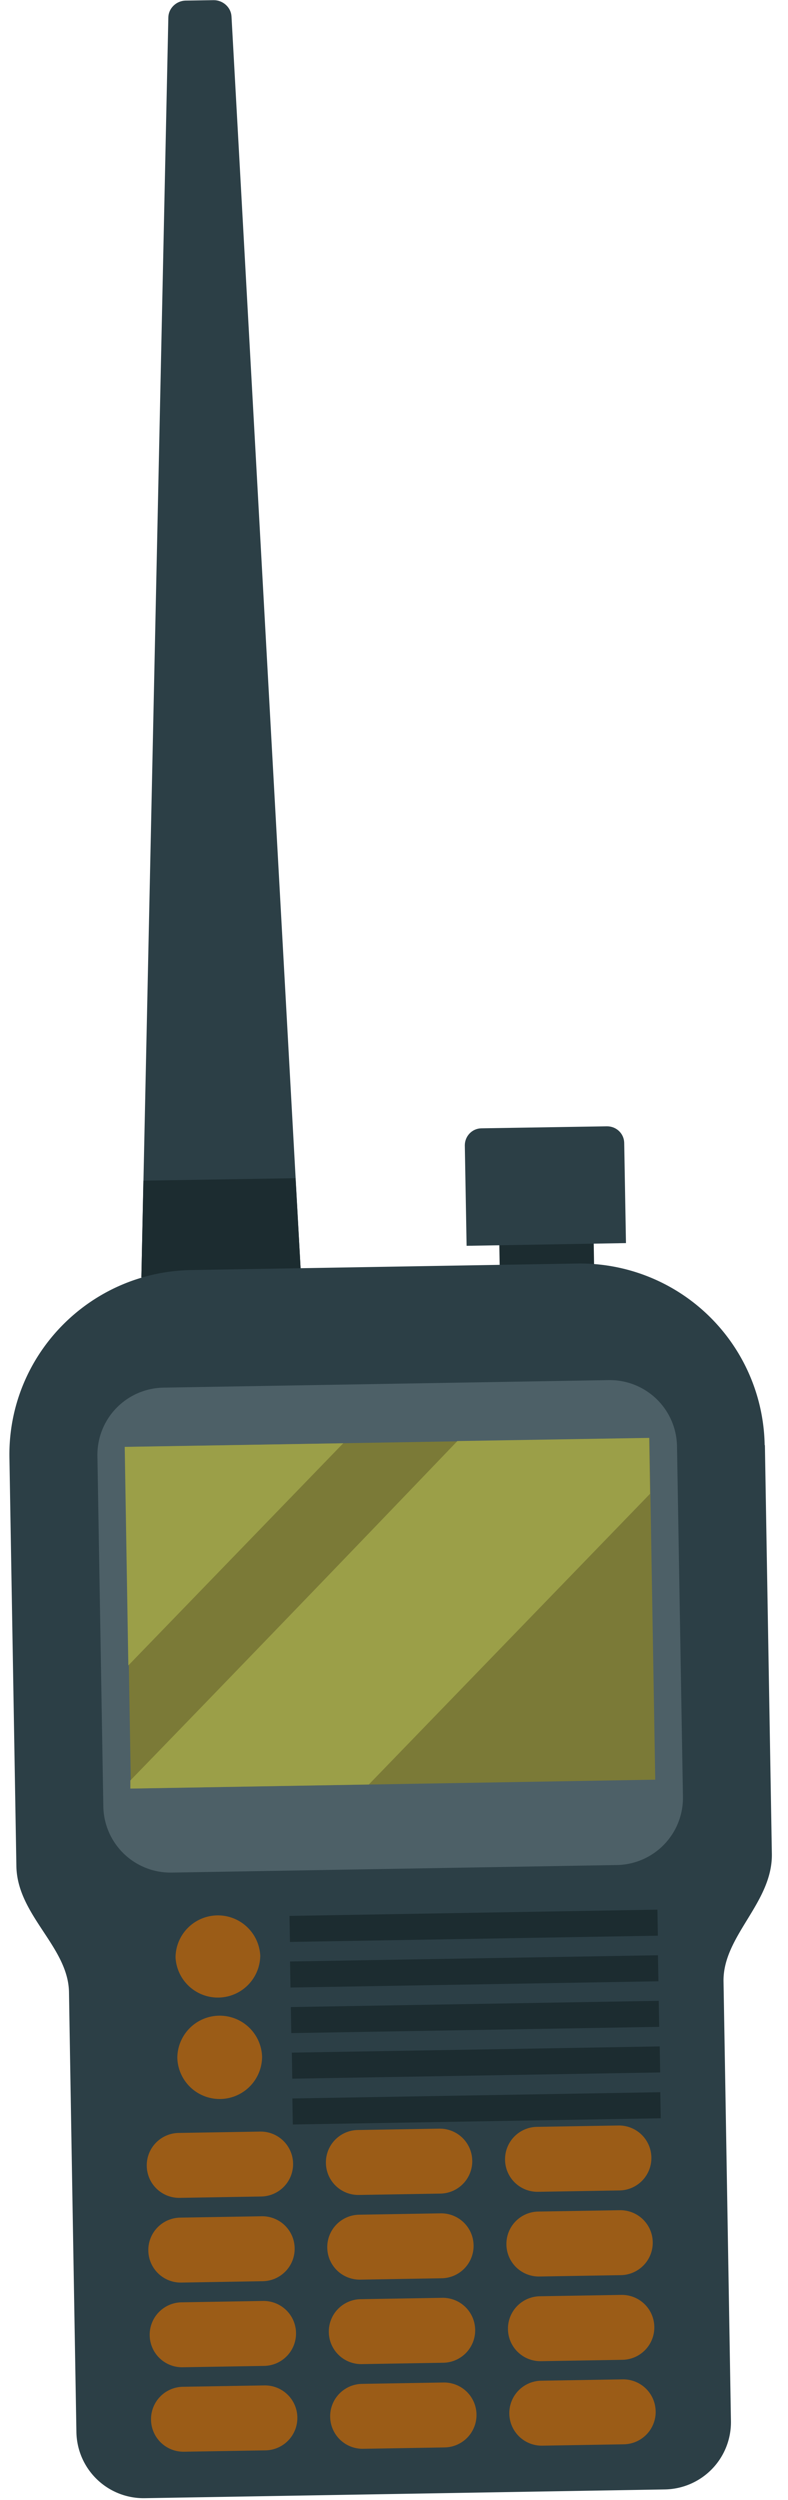 <svg width="29" height="92" fill="none" xmlns="http://www.w3.org/2000/svg"><path d="M21.824 44.212l-3.474.058.073 4.315 3.474-.059-.073-4.315z" fill="#1C2C30"/><path d="M17.172 45.846l-.066-3.696c0-.338.265-.62.604-.628l4.632-.074c.34 0 .62.264.63.603l.065 3.695-5.873.1h.008zM5.203 47.011L6.195.651c0-.34.29-.62.629-.629L7.866.006c.34 0 .637.264.654.603l2.556 46.303-5.873.1z" fill="#2C3F46"/><path d="M5.277 43.448l-.074 3.563 5.873-.099-.199-3.555-5.6.091z" fill="#1C2C30"/><path d="M28.141 53.178a6.798 6.798 0 00-6.915-6.68l-14.195.24C3.275 46.806.28 49.898.347 53.65l.256 15.029c.033 1.81 1.911 2.96 1.936 4.638.083 5.125.273 16.186.273 16.186a2.474 2.474 0 002.515 2.43l19.141-.322a2.474 2.474 0 002.432-2.513s-.182-10.945-.273-16.186c-.024-1.679 1.812-2.894 1.779-4.696l-.256-15.03-.009-.008z" fill="#2C3F46"/><path d="M6.016 51.065l16.385-.277a2.474 2.474 0 012.514 2.43l.219 12.902a2.474 2.474 0 01-2.431 2.513l-16.385.278a2.474 2.474 0 01-2.515-2.43l-.218-12.903a2.474 2.474 0 012.43-2.513z" fill="#4D6067"/><path d="M23.901 52.92l-19.296.327.213 12.572 19.296-.327-.213-12.572z" fill="#7B7A37"/><path d="M12.64 53.112l-8.05.133.133 8.043 7.916-8.184v.008zM16.825 53.038A2864.427 2864.427 0 014.797 65.521v.298l8.777-.15 10.348-10.697-.033-2.058-7.056.116-.008.008z" fill="#9B9F48"/><path d="M9.578 71.97a1.56 1.56 0 01-3.118.057 1.56 1.56 0 013.118-.058zM9.645 75.681a1.56 1.56 0 01-3.119.058 1.56 1.56 0 013.119-.058zM10.786 79.616a1.193 1.193 0 01-1.174 1.215l-2.995.05a1.193 1.193 0 01-1.216-1.174 1.193 1.193 0 011.175-1.215l2.994-.05a1.193 1.193 0 011.216 1.174zM17.38 79.508a1.193 1.193 0 01-1.175 1.216l-2.995.05a1.193 1.193 0 01-1.216-1.175 1.193 1.193 0 011.175-1.215l2.994-.05a1.193 1.193 0 011.216 1.174zM23.972 79.393a1.193 1.193 0 01-1.175 1.215l-2.994.05a1.193 1.193 0 01-1.216-1.174 1.193 1.193 0 011.175-1.216l2.994-.05a1.193 1.193 0 011.216 1.175zM10.844 82.733a1.193 1.193 0 01-1.175 1.215l-2.994.05a1.193 1.193 0 01-1.216-1.175 1.193 1.193 0 011.175-1.215l2.994-.05a1.193 1.193 0 011.216 1.175zM17.429 82.625a1.193 1.193 0 01-1.175 1.215l-2.994.05a1.193 1.193 0 01-1.216-1.174 1.193 1.193 0 011.174-1.215l2.995-.05a1.193 1.193 0 011.216 1.174zM24.022 82.51a1.193 1.193 0 01-1.175 1.215l-2.995.05a1.193 1.193 0 01-1.215-1.175 1.193 1.193 0 011.174-1.215l2.995-.05a1.193 1.193 0 011.216 1.175zM10.894 85.85a1.193 1.193 0 01-1.175 1.215l-2.994.05a1.193 1.193 0 01-1.216-1.175 1.193 1.193 0 011.174-1.215l2.995-.05a1.193 1.193 0 011.216 1.174zM17.487 85.734a1.193 1.193 0 01-1.175 1.215l-2.995.05a1.193 1.193 0 01-1.216-1.174 1.193 1.193 0 011.175-1.216l2.995-.05a1.193 1.193 0 011.216 1.175zM24.08 85.626a1.193 1.193 0 01-1.175 1.215l-2.995.05a1.193 1.193 0 01-1.216-1.174 1.193 1.193 0 011.175-1.215l2.995-.05a1.193 1.193 0 011.216 1.174zM10.943 88.958a1.193 1.193 0 01-1.174 1.215l-2.995.05a1.193 1.193 0 01-1.216-1.174 1.193 1.193 0 011.175-1.216l2.994-.05a1.193 1.193 0 011.216 1.175zM17.536 88.85a1.193 1.193 0 01-1.174 1.215l-2.995.05a1.193 1.193 0 01-1.216-1.174 1.193 1.193 0 011.175-1.215l2.994-.05a1.193 1.193 0 011.216 1.174zM24.13 88.734a1.193 1.193 0 01-1.175 1.216L19.96 90a1.193 1.193 0 01-1.216-1.175 1.193 1.193 0 011.175-1.215l2.994-.05a1.193 1.193 0 011.216 1.174z" fill="#9B5C17"/><path d="M24.194 70.275l-13.54.23.017.958 13.54-.23-.017-.958zM24.214 71.953l-13.54.229.017.959 13.54-.23-.017-.959zM24.243 73.63l-13.54.23.017.958 13.54-.23-.017-.958zM24.28 75.308l-13.54.229.016.958 13.54-.229-.017-.959zM24.3 76.993l-13.54.23.016.958 13.54-.229-.016-.959z" fill="#1C2C30"/></svg>